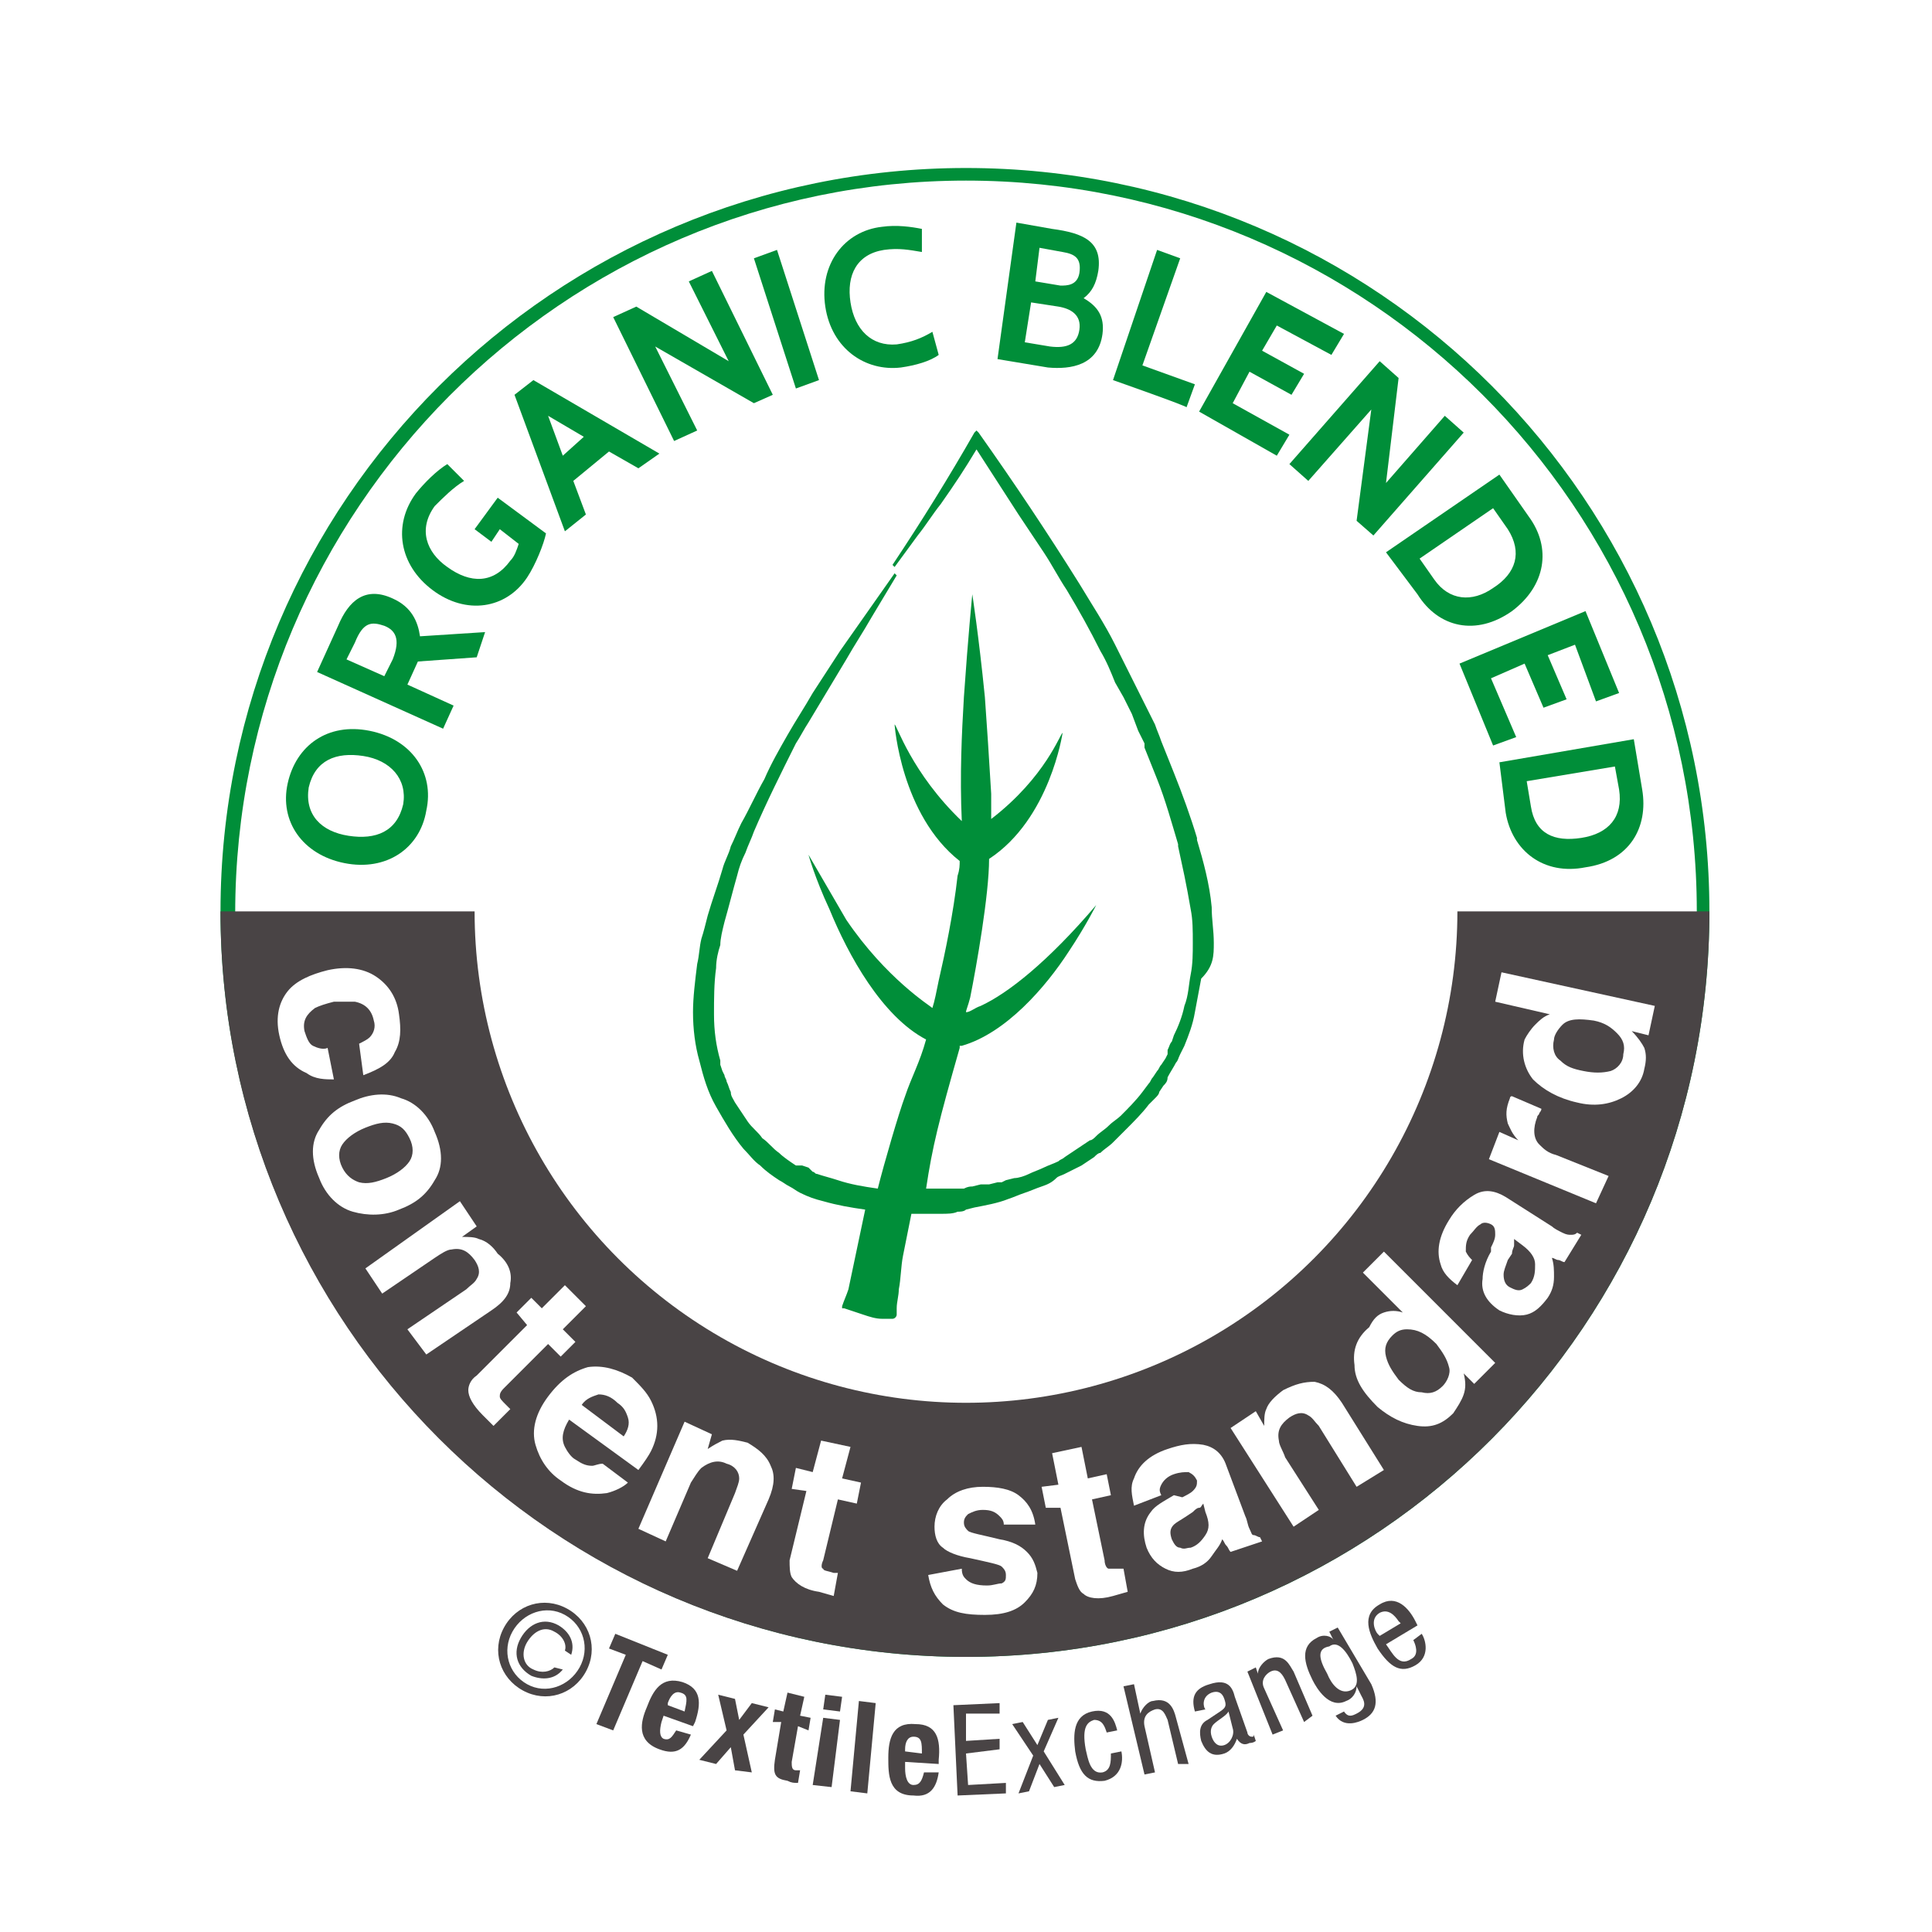 <?xml version="1.0" encoding="utf-8"?>
<!-- Generator: Adobe Illustrator 27.9.0, SVG Export Plug-In . SVG Version: 6.00 Build 0)  -->
<svg version="1.1" id="Lager_1" xmlns="http://www.w3.org/2000/svg" xmlns:xlink="http://www.w3.org/1999/xlink" x="0px" y="0px"
	 viewBox="0 0 92 92" style="enable-background:new 0 0 92 92;" xml:space="preserve">
<style type="text/css">
	.st0{fill:#FFFFFF;}
	.st1{clip-path:url(#SVGID_00000008137359090536709350000014110456938345671591_);}
	.st2{fill:#008E39;}
	.st3{fill:#494445;}
</style>
<rect y="0" class="st0" width="92" height="92"/>
<g id="standards">
	<g>
		<g>
			<defs>
				<path id="SVGID_1_" d="M81.4,43.4C81.4,63,65.6,78.9,46,78.9S10.5,63,10.5,43.4S26.4,8,46,8S81.4,23.9,81.4,43.4L81.4,43.4z"/>
			</defs>
			<clipPath id="SVGID_00000147923845325097460490000017384975900366606766_">
				<use xlink:href="#SVGID_1_"  style="overflow:visible;"/>
			</clipPath>
			<g style="clip-path:url(#SVGID_00000147923845325097460490000017384975900366606766_);">
				<rect id="upper_ring" x="10.5" y="8" class="st0" width="70.9" height="70.9"/>
				<g id="Border">
					<path class="st2" d="M46,8C26.4,8,10.5,23.9,10.5,43.4S26.4,78.9,46,78.9S81.4,63,81.4,43.4S65.6,8,46,8z M46,78.3
						c-19.2,0-34.8-15.6-34.8-34.8S26.8,8.6,46,8.6s34.8,15.6,34.8,34.8S65.2,78.3,46,78.3L46,78.3z"/>
				</g>
				<rect id="bottom_ring" x="10.5" y="43.4" class="st3" width="70.9" height="35.5"/>
			</g>
		</g>
		<circle id="inner_circle" class="st0" cx="46" cy="43.4" r="23.4"/>
		<path class="st2" d="M57.8,44.9c0-0.6-0.1-1.1-0.1-1.7c-0.1-1.1-0.4-2.2-0.7-3.2l0-0.1h0c-0.3-1-0.7-2.1-1.1-3.1
			c-0.2-0.5-0.4-1-0.6-1.5c-0.1-0.3-0.2-0.5-0.3-0.8l-0.4-0.8c-0.5-1-1-2-1.5-3c-0.5-1-1.1-1.9-1.7-2.9l0,0l0,0
			c-1.5-2.4-3.1-4.8-4.8-7.2l-0.1-0.1l-0.1,0.1c-1.2,2.1-2.5,4.2-3.9,6.3l0.1,0.1l1.1-1.5c0.4-0.5,0.7-1,1.1-1.5
			c0.7-1,1.1-1.6,1.7-2.6l2,3.1l0.6,0.9l0.6,0.9c0.4,0.6,0.7,1.2,1.1,1.8l0,0c0.6,1,1.1,1.9,1.6,2.9c0.3,0.5,0.5,1,0.7,1.5l0.4,0.7
			l0.2,0.4l0.2,0.4l0.3,0.8l0.2,0.4l0.1,0.2l0,0.1l0,0.1c0.2,0.5,0.4,1,0.6,1.5c0.4,1,0.7,2.1,1,3.1l0,0.1c0.1,0.5,0.2,0.9,0.3,1.4
			c0.1,0.5,0.2,1,0.3,1.6c0.1,0.5,0.1,1,0.1,1.6c0,0.5,0,1-0.1,1.5c-0.1,0.5-0.1,1-0.3,1.5c-0.1,0.5-0.3,1-0.5,1.4l-0.1,0.3
			c-0.1,0.1-0.1,0.2-0.2,0.4l0,0.1l0,0.1l-0.1,0.2l-0.2,0.3c-0.1,0.1-0.1,0.2-0.2,0.3l-0.2,0.3c-0.1,0.1-0.1,0.2-0.2,0.3L54.4,52
			c-0.3,0.4-0.7,0.8-1,1.1c-0.2,0.2-0.4,0.3-0.6,0.5c-0.2,0.2-0.4,0.3-0.6,0.5c-0.1,0.1-0.2,0.2-0.3,0.2l-0.3,0.2l-0.3,0.2L51,54.9
			l-0.3,0.2c-0.1,0.1-0.2,0.1-0.3,0.2c-0.2,0.1-0.5,0.2-0.7,0.3c-0.2,0.1-0.5,0.2-0.7,0.3c-0.2,0.1-0.5,0.2-0.7,0.2l-0.4,0.1
			l-0.2,0.1l-0.2,0l-0.4,0.1l-0.2,0c-0.1,0-0.1,0-0.2,0l-0.4,0.1c-0.1,0-0.2,0-0.4,0.1l-0.4,0l-0.2,0l0,0h0l-0.1,0
			c-0.4,0-0.7,0-1.1,0c0.3-2,0.6-3.2,1.6-6.7c0,0,0-0.1,0-0.1c0,0,0.1,0,0.1,0c2.1-0.6,4-2.8,5.1-4.5l0,0c0.8-1.2,1.3-2.2,1.3-2.2
			c-2.3,2.7-4.2,4.2-5.5,4.8l0,0c-0.3,0.1-0.5,0.3-0.7,0.3c0-0.1,0.1-0.3,0.2-0.7c0.3-1.5,0.9-4.9,0.9-6.6c2.9-1.9,3.5-6,3.5-6
			c-0.1,0-0.8,2.1-3.4,4.1c0-0.4,0-0.8,0-1.2c0,0,0,0,0,0c-0.1-1.7-0.2-3.2-0.3-4.6l0,0c-0.3-3-0.6-4.9-0.6-4.9s-0.2,2-0.4,4.9
			c-0.1,1.7-0.2,3.7-0.1,5.9c-2.4-2.3-3.1-4.6-3.2-4.6c0,0,0.3,4.3,3.1,6.5c0,0.2,0,0.4-0.1,0.7c0,0,0,0,0,0c-0.2,1.8-0.6,3.7-0.9,5
			l0,0c-0.1,0.5-0.2,1-0.3,1.3c-0.1-0.1-2.2-1.4-4.1-4.2c0,0,0,0,0,0c0,0-1.8-3.1-1.8-3.1s0.3,1.1,1,2.6v0c0.9,2.2,2.5,5.1,4.6,6.2
			c-0.3,1.1-0.7,1.8-1,2.7c0,0,0,0,0,0c-0.3,0.8-1,3.2-1.3,4.4c-0.7-0.1-1.3-0.2-1.9-0.4c-0.3-0.1-0.7-0.2-1-0.3
			c-0.1,0-0.1-0.1-0.2-0.1l-0.1-0.1l-0.1-0.1l-0.3-0.1L38,55.5l0,0l-0.1,0c-0.3-0.2-0.6-0.4-0.8-0.6c-0.3-0.2-0.5-0.5-0.8-0.7
			c-0.2-0.3-0.5-0.5-0.7-0.8c-0.2-0.3-0.4-0.6-0.6-0.9c-0.1-0.2-0.2-0.3-0.2-0.5c-0.1-0.2-0.1-0.3-0.2-0.5c0-0.1-0.1-0.2-0.1-0.3
			l-0.1-0.2l-0.1-0.3l0-0.1l0-0.1c-0.2-0.7-0.3-1.4-0.3-2.2c0-0.7,0-1.5,0.1-2.2c0-0.4,0.1-0.8,0.2-1.1c0-0.3,0.1-0.7,0.2-1.1
			c0.2-0.7,0.4-1.5,0.6-2.2c0.1-0.4,0.2-0.7,0.4-1.1c0.1-0.3,0.3-0.7,0.4-1c0.6-1.4,1.3-2.8,2-4.2c0.2-0.3,0.4-0.7,0.6-1l0.3-0.5
			l0.3-0.5l1.2-2c0.4-0.7,0.8-1.3,1.2-2l1.2-2l-0.1-0.1L40,31l-1.3,2c-0.4,0.7-0.8,1.3-1.2,2c-0.4,0.7-0.8,1.4-1.1,2.1
			c-0.4,0.7-0.7,1.4-1.1,2.1c-0.2,0.4-0.3,0.7-0.5,1.1c-0.1,0.4-0.3,0.7-0.4,1.1c-0.2,0.7-0.5,1.5-0.7,2.2c-0.1,0.4-0.2,0.8-0.3,1.1
			c-0.1,0.4-0.1,0.8-0.2,1.2c-0.1,0.8-0.2,1.6-0.2,2.3c0,0.8,0.1,1.6,0.3,2.3c0.2,0.8,0.4,1.5,0.8,2.2c0.4,0.7,0.8,1.4,1.3,2
			c0.3,0.3,0.5,0.6,0.8,0.8c0.3,0.3,0.6,0.5,0.9,0.7c0.2,0.1,0.3,0.2,0.5,0.3c0.2,0.1,0.3,0.2,0.5,0.3c0.4,0.2,0.7,0.3,1.1,0.4
			c0.7,0.2,1.3,0.3,2,0.4l-0.8,3.8c-0.1,0.3-0.2,0.5-0.3,0.8l0,0.1l0.1,0c0.3,0.1,0.6,0.2,0.9,0.3c0.3,0.1,0.6,0.2,0.9,0.2
			c0.2,0,0.3,0,0.5,0c0.1,0,0.2-0.1,0.2-0.2c0-0.1,0-0.2,0-0.3c0-0.3,0.1-0.6,0.1-0.9c0.1-0.5,0.1-1.1,0.2-1.6l0.4-2
			c0.5,0,0.9,0,1.4,0c0.3,0,0.6,0,0.8-0.1c0.1,0,0.3,0,0.4-0.1l0.4-0.1c0.5-0.1,1.1-0.2,1.6-0.4c0.3-0.1,0.5-0.2,0.8-0.3
			c0.3-0.1,0.5-0.2,0.8-0.3c0.3-0.1,0.5-0.2,0.7-0.4c0.1-0.1,0.2-0.1,0.4-0.2l0.4-0.2l0.4-0.2l0.3-0.2l0.3-0.2
			c0.1-0.1,0.2-0.2,0.3-0.2c0.2-0.2,0.4-0.3,0.6-0.5c0.2-0.2,0.4-0.4,0.6-0.6c0.4-0.4,0.8-0.8,1.1-1.2l0.3-0.3
			c0.1-0.1,0.2-0.2,0.2-0.3l0.2-0.3c0.1-0.1,0.2-0.2,0.2-0.4c0.1-0.2,0.3-0.5,0.4-0.7c0.1-0.1,0.1-0.2,0.2-0.4l0.2-0.4
			c0.2-0.5,0.4-1,0.5-1.6c0.1-0.5,0.2-1.1,0.3-1.6C57.8,46,57.8,45.5,57.8,44.9L57.8,44.9z"/>
		<g>
			<path class="st2" d="M16.4,41.1c-2-0.4-3.1-2-2.7-3.8s1.9-2.9,3.9-2.5c2,0.4,3.1,2,2.7,3.8C20,40.4,18.4,41.5,16.4,41.1z
				 M16.6,39.8c1.3,0.2,2.3-0.2,2.6-1.5c0.2-1.2-0.6-2.1-1.9-2.3c-1.3-0.2-2.3,0.2-2.6,1.5C14.5,38.8,15.3,39.6,16.6,39.8L16.6,39.8
				z"/>
			<path class="st2" d="M22.7,31.3l-2.8,0.2l-0.5,1.1l2.2,1l-0.5,1.1l-6-2.7l1-2.2c0.5-1.2,1.3-1.9,2.6-1.3c0.9,0.4,1.2,1.1,1.3,1.8
				l3.1-0.2L22.7,31.3L22.7,31.3z M16.5,31.4l1.8,0.8l0.4-0.8c0.4-1,0.1-1.4-0.4-1.6c-0.6-0.2-1-0.2-1.4,0.8L16.5,31.4L16.5,31.4z"
				/>
			<path class="st2" d="M20.6,28.1c-1.6-1.2-1.9-3.1-0.8-4.6c0.4-0.5,1-1.1,1.5-1.4l0.8,0.8c-0.5,0.3-1,0.8-1.4,1.2
				c-0.8,1.1-0.4,2.2,0.6,2.9c1.1,0.8,2.2,0.8,3-0.3c0.2-0.2,0.3-0.5,0.4-0.8l-0.9-0.7l-0.4,0.6l-0.8-0.6l1.1-1.5l2.3,1.7
				c-0.1,0.5-0.5,1.5-0.9,2.1C24.1,29,22.2,29.3,20.6,28.1L20.6,28.1z"/>
			<path class="st2" d="M30.4,22.3l-1.4-0.8l-1.7,1.4l0.6,1.6l-1,0.8l-2.4-6.5l0.9-0.7l6,3.5L30.4,22.3z M26.1,19.8l0.7,1.9l1-0.9
				C27.8,20.8,26.1,19.8,26.1,19.8z"/>
			<path class="st2" d="M35.9,19.2l-4.7-2.7l2,4L32.1,21l-2.9-5.9l1.1-0.5l4.4,2.6l-1.9-3.8l1.1-0.5l2.9,5.9L35.9,19.2L35.9,19.2z"
				/>
			<path class="st2" d="M37.9,18.5l-2-6.2l1.1-0.4l2,6.2L37.9,18.5L37.9,18.5z"/>
			<path class="st2" d="M39.3,14.6c-0.3-2,0.9-3.6,2.7-3.8c0.7-0.1,1.4,0,1.9,0.1l0,1.1c-0.6-0.1-1.1-0.2-1.8-0.1
				c-1.3,0.2-1.8,1.2-1.6,2.5s1,2.1,2.2,2c0.7-0.1,1.2-0.3,1.7-0.6l0.3,1.1c-0.4,0.3-1.1,0.5-1.8,0.6C41.2,17.7,39.6,16.6,39.3,14.6
				L39.3,14.6z"/>
			<path class="st2" d="M47.5,17.1l0.9-6.5l1.7,0.3c1.5,0.2,2.4,0.6,2.2,2c-0.1,0.6-0.3,1-0.7,1.3c0.7,0.4,1,0.9,0.9,1.7
				c-0.2,1.5-1.5,1.7-2.6,1.6L47.5,17.1L47.5,17.1z M49.1,14.4l-0.3,1.9l1.2,0.2c0.8,0.1,1.3-0.1,1.4-0.8c0.1-0.7-0.4-1-1-1.1
				L49.1,14.4L49.1,14.4z M49.5,11.8l-0.2,1.6l1.2,0.2c0.3,0,0.8,0,0.9-0.6c0.1-0.7-0.2-0.9-0.8-1L49.5,11.8L49.5,11.8z"/>
			<path class="st2" d="M53,18.1l2.1-6.2l1.1,0.4l-1.8,5.1l2.5,0.9l-0.4,1.1C56.7,19.4,53,18.1,53,18.1z"/>
			<path class="st2" d="M57.1,19.6l3.2-5.7l3.7,2l-0.6,1l-2.6-1.4l-0.7,1.2l2,1.1l-0.6,1l-2-1.1l-0.8,1.5l2.7,1.5l-0.6,1L57.1,19.6
				L57.1,19.6z"/>
			<path class="st2" d="M64.6,24.8l0.7-5.3l-3,3.4l-0.9-0.8l4.3-4.9l0.9,0.8L66,23l2.8-3.2l0.9,0.8l-4.3,4.9L64.6,24.8L64.6,24.8z"
				/>
			<path class="st2" d="M66,26.3l5.4-3.7l1.4,2c1.1,1.5,0.8,3.3-0.8,4.5c-1.7,1.2-3.5,0.8-4.5-0.8L66,26.3L66,26.3z M71.1,24.2
				l-3.5,2.4l0.7,1c0.7,1,1.8,1.1,2.8,0.4c1.1-0.7,1.4-1.7,0.7-2.8L71.1,24.2z"/>
			<path class="st2" d="M69.5,31.6l6-2.5l1.6,3.9l-1.1,0.4L75,30.7l-1.3,0.5l0.9,2.1l-1.1,0.4l-0.9-2.1L71,32.3l1.2,2.8l-1.1,0.4
				L69.5,31.6L69.5,31.6z"/>
			<path class="st2" d="M71.4,36.3l6.4-1.1l0.4,2.4c0.3,1.8-0.6,3.4-2.7,3.7c-2,0.4-3.5-0.8-3.8-2.6L71.4,36.3L71.4,36.3z
				 M76.9,36.5l-4.2,0.7l0.2,1.2c0.2,1.3,1.1,1.7,2.4,1.5c1.3-0.2,2-1,1.8-2.3L76.9,36.5L76.9,36.5z"/>
		</g>
		<g>
			<path class="st0" d="M17.1,49.7c0.2-0.1,0.4-0.2,0.5-0.3c0.2-0.2,0.3-0.5,0.2-0.8c-0.1-0.5-0.4-0.8-0.9-0.9c-0.3,0-0.6,0-1,0
				c-0.4,0.1-0.7,0.2-0.9,0.3c-0.4,0.3-0.6,0.6-0.5,1.1c0.1,0.3,0.2,0.6,0.4,0.7c0.2,0.1,0.5,0.2,0.7,0.1l0.3,1.5
				c-0.4,0-0.9,0-1.3-0.3c-0.7-0.3-1.1-0.9-1.3-1.8c-0.2-0.9,0-1.6,0.4-2.1c0.4-0.5,1.1-0.8,1.9-1c0.9-0.2,1.7-0.1,2.3,0.3
				c0.6,0.4,1,1,1.1,1.8c0.1,0.7,0.1,1.3-0.2,1.8c-0.2,0.5-0.7,0.8-1.5,1.1L17.1,49.7L17.1,49.7z"/>
			<path class="st0" d="M16.8,57.7c-0.7-0.2-1.3-0.8-1.6-1.6c-0.4-0.9-0.4-1.7,0-2.3c0.4-0.7,0.9-1.1,1.7-1.4
				c0.7-0.3,1.5-0.4,2.2-0.1c0.7,0.2,1.3,0.8,1.6,1.6c0.4,0.9,0.4,1.7,0,2.3c-0.4,0.7-0.9,1.1-1.7,1.4
				C18.3,57.9,17.5,57.9,16.8,57.7L16.8,57.7z M17.1,56.3c0.4,0.1,0.8,0,1.3-0.2c0.5-0.2,0.9-0.5,1.1-0.8c0.2-0.3,0.2-0.7,0-1.1
				c-0.2-0.4-0.4-0.6-0.8-0.7c-0.4-0.1-0.8,0-1.3,0.2s-0.9,0.5-1.1,0.8c-0.2,0.3-0.2,0.7,0,1.1C16.5,56,16.8,56.2,17.1,56.3
				L17.1,56.3z"/>
			<path class="st0" d="M24.3,61.1c0,0.5-0.3,0.9-0.9,1.3l-3.1,2.1l-0.9-1.2l2.8-1.9c0.2-0.2,0.4-0.3,0.5-0.5
				c0.2-0.3,0.1-0.6-0.1-0.9c-0.3-0.4-0.6-0.6-1.1-0.5c-0.2,0-0.5,0.2-0.8,0.4l-2.5,1.7l-0.8-1.2l4.5-3.2l0.8,1.2l-0.7,0.5
				c0.3,0,0.6,0,0.8,0.1c0.4,0.1,0.7,0.4,0.9,0.7C24.2,60.1,24.4,60.6,24.3,61.1L24.3,61.1z"/>
			<path class="st0" d="M24.6,62.5l0.7-0.7l0.5,0.5l1.1-1.1l1,1l-1.1,1.1l0.6,0.6l-0.7,0.7l-0.6-0.6l-2.1,2.1
				c-0.2,0.2-0.2,0.3-0.2,0.4c0,0.1,0.1,0.2,0.3,0.4c0,0,0.1,0.1,0.1,0.1c0,0,0.1,0.1,0.1,0.1l-0.8,0.8l-0.5-0.5
				c-0.5-0.5-0.7-0.9-0.7-1.2c0-0.2,0.1-0.5,0.4-0.7l2.4-2.4L24.6,62.5L24.6,62.5z"/>
			<path class="st0" d="M31,66.7c0.2,0.4,0.3,0.8,0.3,1.2c0,0.4-0.1,0.8-0.3,1.2c-0.1,0.2-0.3,0.5-0.6,0.9l-3.3-2.4
				c-0.3,0.5-0.4,0.9-0.2,1.3c0.1,0.2,0.3,0.5,0.5,0.6c0.3,0.2,0.5,0.3,0.8,0.3c0.1,0,0.3-0.1,0.5-0.1l1.2,0.9
				c-0.2,0.2-0.6,0.4-1,0.5c-0.7,0.1-1.4,0-2.2-0.6c-0.6-0.4-1-1-1.2-1.7c-0.2-0.7,0-1.5,0.6-2.3c0.6-0.8,1.2-1.2,1.9-1.4
				c0.7-0.1,1.4,0.1,2.1,0.5C30.5,66,30.8,66.3,31,66.7L31,66.7z M28.5,66.4c-0.3,0.1-0.6,0.2-0.8,0.5l2,1.5
				c0.2-0.3,0.3-0.6,0.2-0.9c-0.1-0.3-0.2-0.5-0.5-0.7C29.1,66.5,28.8,66.4,28.5,66.4z"/>
			<path class="st0" d="M36.7,69.8c0.2,0.4,0.2,0.9-0.1,1.6l-1.5,3.4l-1.4-0.6l1.3-3.1c0.1-0.3,0.2-0.5,0.2-0.7
				c0-0.3-0.2-0.6-0.6-0.7c-0.4-0.2-0.8-0.1-1.2,0.2c-0.2,0.2-0.3,0.4-0.5,0.7l-1.2,2.8l-1.3-0.6l2.2-5.1l1.3,0.6L33.7,69
				c0.3-0.2,0.5-0.3,0.7-0.4c0.4-0.1,0.8,0,1.2,0.1C36.1,69,36.5,69.3,36.7,69.8L36.7,69.8z"/>
			<path class="st0" d="M37.7,70.9l0.2-1l0.8,0.2l0.4-1.5l1.4,0.3l-0.4,1.5l0.9,0.2l-0.2,1l-0.9-0.2l-0.7,2.9
				c-0.1,0.2-0.1,0.4,0,0.4c0,0.1,0.2,0.1,0.5,0.2c0,0,0.1,0,0.1,0c0,0,0.1,0,0.1,0L39.7,76L39,75.8c-0.7-0.1-1.1-0.4-1.3-0.7
				c-0.1-0.2-0.1-0.5-0.1-0.8l0.8-3.3L37.7,70.9L37.7,70.9z"/>
			<path class="st0" d="M45.8,74.7c0,0.3,0.1,0.4,0.2,0.5c0.2,0.2,0.5,0.3,1,0.3c0.3,0,0.5-0.1,0.7-0.1c0.2-0.1,0.2-0.2,0.2-0.4
				c0-0.2-0.1-0.3-0.2-0.4c-0.1-0.1-0.6-0.2-1.5-0.4c-0.6-0.1-1.1-0.3-1.3-0.5c-0.3-0.2-0.4-0.6-0.4-1c0-0.5,0.2-1,0.6-1.3
				c0.4-0.4,1-0.6,1.7-0.6c0.7,0,1.3,0.1,1.7,0.4c0.4,0.3,0.7,0.7,0.8,1.4l-1.5,0c0-0.2-0.1-0.3-0.2-0.4c-0.2-0.2-0.4-0.3-0.8-0.3
				c-0.3,0-0.5,0.1-0.7,0.2c-0.1,0.1-0.2,0.2-0.2,0.4c0,0.2,0.1,0.3,0.2,0.4c0.1,0.1,0.7,0.2,1.5,0.4c0.6,0.1,1,0.3,1.3,0.6
				c0.3,0.3,0.4,0.6,0.5,1c0,0.6-0.2,1-0.6,1.4c-0.4,0.4-1,0.6-1.9,0.6c-0.9,0-1.5-0.1-2-0.5c-0.4-0.4-0.6-0.8-0.7-1.4L45.8,74.7
				L45.8,74.7z"/>
			<path class="st0" d="M49.8,71.8l-0.2-1l0.8-0.1l-0.3-1.5l1.4-0.3l0.3,1.5l0.9-0.2l0.2,1L52,71.4l0.6,2.9c0,0.2,0.1,0.4,0.2,0.4
				c0.1,0,0.2,0,0.5,0c0,0,0.1,0,0.1,0c0,0,0.1,0,0.1,0l0.2,1.1l-0.7,0.2c-0.7,0.2-1.2,0.1-1.4-0.1c-0.2-0.1-0.3-0.4-0.4-0.7
				l-0.7-3.4L49.8,71.8L49.8,71.8z"/>
			<path class="st0" d="M56.3,71.3c0.2-0.1,0.4-0.2,0.5-0.3c0.2-0.2,0.2-0.3,0.2-0.5c-0.1-0.2-0.2-0.3-0.4-0.4c-0.2,0-0.4,0-0.7,0.1
				c-0.3,0.1-0.5,0.3-0.6,0.5c-0.1,0.2-0.1,0.3,0,0.5l-1.3,0.5c-0.1-0.5-0.2-0.9,0-1.3c0.2-0.6,0.7-1.1,1.6-1.4
				c0.6-0.2,1.1-0.3,1.7-0.2c0.5,0.1,0.9,0.4,1.1,1l0.9,2.4c0.1,0.2,0.1,0.4,0.2,0.6c0.1,0.2,0.1,0.3,0.2,0.3c0.1,0,0.2,0.1,0.3,0.1
				l0.1,0.2l-1.5,0.5c-0.1-0.1-0.1-0.2-0.2-0.3c-0.1-0.1-0.1-0.2-0.2-0.3c-0.1,0.3-0.3,0.5-0.5,0.8c-0.2,0.3-0.5,0.5-0.9,0.6
				c-0.5,0.2-0.9,0.2-1.3,0c-0.4-0.2-0.7-0.5-0.9-1c-0.2-0.6-0.2-1.2,0.2-1.7c0.2-0.3,0.6-0.5,1.1-0.8L56.3,71.3L56.3,71.3z
				 M57.3,71.6c-0.1,0.1-0.1,0.2-0.2,0.2s-0.2,0.1-0.3,0.2l-0.3,0.2c-0.3,0.2-0.5,0.3-0.6,0.4c-0.2,0.2-0.2,0.4-0.1,0.7
				c0.1,0.2,0.2,0.4,0.4,0.4c0.2,0.1,0.3,0,0.5,0c0.3-0.1,0.5-0.3,0.7-0.6s0.2-0.6,0-1.1L57.3,71.6L57.3,71.6z"/>
			<path class="st0" d="M62.6,65.8c0.5,0.1,0.9,0.4,1.3,1l2,3.2l-1.3,0.8l-1.8-2.9c-0.2-0.2-0.3-0.4-0.5-0.5
				c-0.3-0.2-0.6-0.1-0.9,0.1c-0.4,0.3-0.6,0.6-0.5,1.1c0,0.2,0.2,0.5,0.3,0.8l1.6,2.5l-1.2,0.8l-3-4.7l1.2-0.8l0.4,0.7
				c0-0.3,0-0.6,0.1-0.8c0.1-0.3,0.4-0.6,0.8-0.9C61.7,65.9,62.1,65.8,62.6,65.8L62.6,65.8z"/>
			<path class="st0" d="M65.9,62.5c0.3-0.1,0.6-0.1,0.9,0l-1.9-1.9l1-1l5.3,5.3l-1,1l-0.5-0.5c0.1,0.4,0.1,0.7,0,1
				c-0.1,0.3-0.3,0.6-0.5,0.9c-0.5,0.5-1,0.7-1.7,0.6c-0.7-0.1-1.3-0.4-1.9-0.9c-0.7-0.7-1.1-1.3-1.1-2c-0.1-0.7,0.1-1.3,0.7-1.8
				C65.4,62.8,65.6,62.6,65.9,62.5L65.9,62.5z M69,65.1c-0.1-0.4-0.3-0.7-0.6-1.1c-0.5-0.5-0.9-0.7-1.4-0.7c-0.3,0-0.5,0.1-0.7,0.3
				c-0.3,0.3-0.4,0.6-0.3,1c0.1,0.4,0.3,0.7,0.6,1.1c0.4,0.4,0.7,0.6,1.1,0.6c0.4,0.1,0.7,0,1-0.3C68.9,65.8,69.1,65.4,69,65.1
				L69,65.1z"/>
			<path class="st0" d="M71,59.4c0.1-0.2,0.2-0.4,0.2-0.6c0-0.2,0-0.4-0.2-0.5c-0.2-0.1-0.4-0.1-0.5,0c-0.2,0.1-0.3,0.3-0.5,0.5
				c-0.2,0.3-0.2,0.5-0.2,0.8c0.1,0.2,0.2,0.3,0.3,0.4l-0.7,1.2c-0.4-0.3-0.7-0.6-0.8-1c-0.2-0.6-0.1-1.3,0.4-2.1
				c0.3-0.5,0.7-0.9,1.2-1.2c0.5-0.3,1-0.2,1.5,0.1l2.2,1.4c0.1,0.1,0.3,0.2,0.5,0.3c0.2,0.1,0.3,0.1,0.4,0.1c0.1,0,0.2,0,0.3-0.1
				l0.2,0.1l-0.8,1.3c-0.1,0-0.2-0.1-0.3-0.1c-0.1,0-0.2-0.1-0.3-0.1c0.1,0.3,0.1,0.6,0.1,0.9c0,0.4-0.1,0.7-0.3,1
				c-0.3,0.4-0.6,0.7-1,0.8c-0.4,0.1-0.9,0-1.3-0.2c-0.6-0.4-0.9-0.9-0.8-1.5c0-0.3,0.1-0.8,0.4-1.3L71,59.4L71,59.4z M72.1,59
				c0,0.1,0,0.2,0,0.3c0,0.1-0.1,0.2-0.1,0.4L71.8,60c-0.1,0.3-0.2,0.5-0.2,0.7c0,0.3,0.1,0.5,0.3,0.6c0.2,0.1,0.4,0.2,0.6,0.1
				c0.2-0.1,0.3-0.2,0.4-0.3c0.2-0.3,0.2-0.6,0.2-0.9c0-0.3-0.2-0.6-0.6-0.9L72.1,59L72.1,59z"/>
			<path class="st0" d="M71.9,52.3c0,0,0-0.1,0.1-0.1l1.4,0.6c0,0.1-0.1,0.2-0.1,0.2c0,0.1-0.1,0.1-0.1,0.2c-0.2,0.5-0.2,1,0.1,1.3
				c0.2,0.2,0.4,0.4,0.8,0.5l2.5,1L76,57.3l-5.1-2.1l0.5-1.3l0.9,0.4c-0.3-0.3-0.4-0.6-0.5-0.8C71.7,53.1,71.7,52.8,71.9,52.3
				C71.9,52.4,71.9,52.3,71.9,52.3L71.9,52.3z"/>
			<path class="st0" d="M73.1,48.8c0.2-0.2,0.4-0.4,0.7-0.5l-2.6-0.6l0.3-1.4l7.3,1.6l-0.3,1.4l-0.8-0.2c0.3,0.3,0.5,0.6,0.6,0.8
				c0.1,0.3,0.1,0.6,0,1c-0.1,0.6-0.5,1.1-1.1,1.4c-0.6,0.3-1.3,0.4-2.1,0.2c-0.9-0.2-1.6-0.6-2.1-1.1c-0.4-0.5-0.6-1.2-0.4-1.9
				C72.7,49.3,72.9,49,73.1,48.8L73.1,48.8z M77,49.2c-0.3-0.3-0.6-0.5-1.1-0.6c-0.7-0.1-1.2-0.1-1.5,0.2C74.2,49,74,49.3,74,49.5
				c-0.1,0.4,0,0.8,0.3,1c0.3,0.3,0.6,0.4,1.1,0.5c0.5,0.1,0.9,0.1,1.3,0c0.3-0.1,0.6-0.4,0.6-0.8C77.4,49.8,77.3,49.5,77,49.2
				L77,49.2z"/>
		</g>
		<g>
			<path class="st3" d="M27,76.6c1.1,0.6,1.5,1.9,0.9,3c-0.6,1.1-1.9,1.5-3,0.9c-1.1-0.6-1.5-1.9-0.9-3C24.6,76.4,25.9,76,27,76.6z
				 M27.6,79.4c0.5-0.9,0.2-2-0.7-2.5c-0.9-0.5-2-0.1-2.5,0.8c-0.5,0.9-0.2,2,0.7,2.5C26,80.7,27.1,80.3,27.6,79.4L27.6,79.4z
				 M26.8,79.5c-0.4,0.5-1,0.5-1.5,0.3c-0.7-0.4-0.9-1.1-0.5-1.8c0.4-0.7,1.1-1,1.8-0.6c0.5,0.3,0.8,0.8,0.6,1.4l-0.3-0.2
				c0.1-0.3-0.1-0.7-0.5-0.9c-0.5-0.3-1,0-1.3,0.5c-0.3,0.5-0.2,1.1,0.3,1.3c0.4,0.2,0.8,0.1,1-0.1L26.8,79.5L26.8,79.5z"/>
			<path class="st3" d="M31.8,78.8l-0.3,0.7l-0.9-0.4l-1.4,3.3l-0.8-0.3l1.4-3.3L29,78.5l0.3-0.7L31.8,78.8L31.8,78.8z"/>
			<path class="st3" d="M31.6,81.7L31.5,82c-0.1,0.4-0.1,0.7,0.1,0.8c0.3,0.1,0.4-0.1,0.6-0.4l0.7,0.2c-0.3,0.7-0.7,1-1.5,0.7
				c-1.1-0.4-0.9-1.3-0.6-2c0.3-0.8,0.7-1.5,1.7-1.2c0.9,0.3,0.9,1,0.6,1.9l-0.1,0.2L31.6,81.7L31.6,81.7z M32.6,81.5
				c0.1-0.5,0.2-0.8-0.2-0.9c-0.3-0.1-0.5,0.2-0.6,0.5l0,0.1L32.6,81.5z"/>
			<path class="st3" d="M35.8,81.1l0.8,0.2l-1.2,1.3l0.4,1.8L35,84.3l-0.2-1.1L34.1,84l-0.8-0.2l1.3-1.4l-0.4-1.7l0.8,0.2l0.2,1
				L35.8,81.1L35.8,81.1z"/>
			<path class="st3" d="M37.5,80.6l0.8,0.2l-0.2,0.9l0.5,0.1l-0.1,0.6L38,82.2l-0.3,1.7c0,0.2,0,0.4,0.2,0.4c0.1,0,0.1,0,0.2,0
				L38,84.9c-0.2,0-0.3,0-0.5-0.1c-0.6-0.1-0.7-0.3-0.6-1l0.3-1.8L36.8,82l0.1-0.6l0.4,0.1L37.5,80.6L37.5,80.6z"/>
			<path class="st3" d="M39.2,81.8l0.8,0.1l-0.4,3.2L38.7,85L39.2,81.8z M39.3,80.7l0.8,0.1L40,81.5l-0.8-0.1L39.3,80.7z"/>
			<path class="st3" d="M40.9,81l0.8,0.1l-0.4,4.3l-0.8-0.1L40.9,81z"/>
			<path class="st3" d="M43.1,83.9l0,0.3c0,0.4,0.1,0.8,0.4,0.8c0.3,0,0.4-0.2,0.5-0.6l0.7,0c-0.1,0.7-0.4,1.2-1.2,1.1
				c-1.2,0-1.2-1-1.2-1.8c0-0.9,0.2-1.7,1.3-1.6c1,0,1.2,0.7,1.1,1.7l0,0.2L43.1,83.9L43.1,83.9z M43.9,83.5c0-0.5,0-0.8-0.4-0.8
				c-0.3,0-0.4,0.3-0.4,0.6l0,0.1L43.9,83.5z"/>
			<path class="st3" d="M45.4,81.2l2.2-0.1l0,0.5L46,81.6l0,1.3l1.6-0.1l0,0.5L46,83.5l0.1,1.5l1.8-0.1l0,0.5l-2.3,0.1L45.4,81.2
				L45.4,81.2z"/>
			<path class="st3" d="M48.2,82.1l0.5-0.1l0.7,1.1l0.5-1.2l0.5-0.1l-0.7,1.6l1,1.6l-0.5,0.1L49.5,84L49,85.3l-0.5,0.1l0.7-1.8
				L48.2,82.1L48.2,82.1z"/>
			<path class="st3" d="M52.7,82.5c-0.1-0.3-0.2-0.6-0.6-0.6c-0.3,0.1-0.6,0.3-0.4,1.4c0.1,0.4,0.2,1.2,0.8,1.1
				c0.4-0.1,0.4-0.5,0.4-0.9l0.5-0.1c0.1,0.5,0,1.2-0.8,1.4c-0.8,0.1-1.2-0.3-1.4-1.4c-0.1-0.8-0.1-1.7,0.8-1.9
				c0.9-0.2,1.1,0.5,1.2,0.9L52.7,82.5L52.7,82.5z"/>
			<path class="st3" d="M53.5,80.3l0.5-0.1l0.3,1.4h0c0.1-0.3,0.4-0.6,0.6-0.6c0.8-0.2,1,0.4,1.1,0.8l0.6,2.2L56.1,84l-0.5-2.1
				c-0.1-0.2-0.2-0.6-0.6-0.5c-0.3,0.1-0.6,0.3-0.5,0.8l0.5,2.2l-0.5,0.1L53.5,80.3L53.5,80.3z"/>
			<path class="st3" d="M56.9,81.5c-0.2-0.7,0-1.1,0.7-1.3c0.9-0.3,1.1,0.2,1.2,0.6l0.6,1.7c0,0.1,0.1,0.2,0.2,0.2
				c0.1,0,0.1,0,0.1-0.1l0.1,0.3c0,0-0.1,0.1-0.3,0.1c-0.2,0.1-0.4,0.1-0.6-0.2l0,0c-0.1,0.3-0.3,0.6-0.6,0.7
				c-0.6,0.2-0.9-0.1-1.1-0.6c-0.1-0.4-0.1-0.8,0.3-1l0.6-0.4c0.3-0.2,0.3-0.3,0.2-0.6c-0.1-0.3-0.3-0.4-0.6-0.3
				c-0.5,0.2-0.4,0.7-0.3,0.8l0,0L56.9,81.5L56.9,81.5z M58.5,81.5c-0.1,0.2-0.5,0.4-0.7,0.6c-0.1,0.1-0.2,0.3-0.1,0.6
				c0.1,0.3,0.3,0.5,0.6,0.4c0.3-0.1,0.5-0.5,0.4-0.8L58.5,81.5L58.5,81.5z"/>
			<path class="st3" d="M59.4,79.6l0.4-0.2l0.1,0.3l0,0c0-0.3,0.3-0.6,0.5-0.7c0.8-0.3,1,0.3,1.2,0.6l0.9,2.1L62.1,82l-0.9-2
				c-0.1-0.2-0.3-0.6-0.7-0.4c-0.2,0.1-0.5,0.4-0.3,0.8l0.9,2l-0.5,0.2L59.4,79.6L59.4,79.6z"/>
			<path class="st3" d="M65.3,80.2c0.4,0.9,0.2,1.4-0.4,1.7c-0.2,0.1-0.9,0.4-1.3-0.2l0.4-0.2c0.2,0.3,0.4,0.2,0.6,0.1
				c0.6-0.3,0.3-0.7,0.2-0.9l-0.2-0.4l0,0c0,0.3-0.2,0.6-0.5,0.7c-0.8,0.4-1.4-0.6-1.6-1c-0.4-0.8-0.6-1.6,0.2-2
				c0.3-0.2,0.7-0.1,0.8,0.1l0,0l-0.2-0.4l0.4-0.2L65.3,80.2L65.3,80.2z M63.2,79.7c0.2,0.5,0.6,1,1.1,0.8c0.5-0.2,0.3-0.8,0.1-1.3
				c-0.3-0.6-0.7-1.1-1.1-0.8C62.7,78.5,62.8,79,63.2,79.7L63.2,79.7z"/>
			<path class="st3" d="M66,78.3c0.3,0.4,0.6,1.1,1.2,0.7c0.4-0.2,0.2-0.7,0.1-0.9l0.4-0.3c0.2,0.3,0.4,1.1-0.3,1.5
				c-0.7,0.4-1.2,0.1-1.8-0.8c-0.4-0.7-0.8-1.6,0.1-2.1c0.8-0.5,1.4,0.2,1.7,0.8l0.1,0.2L66,78.3L66,78.3z M66.7,77.3l-0.1-0.1
				c-0.2-0.3-0.5-0.6-0.9-0.4c-0.5,0.3-0.2,0.9-0.1,1l0.1,0.1L66.7,77.3L66.7,77.3z"/>
		</g>
	</g>
</g>
</svg>
